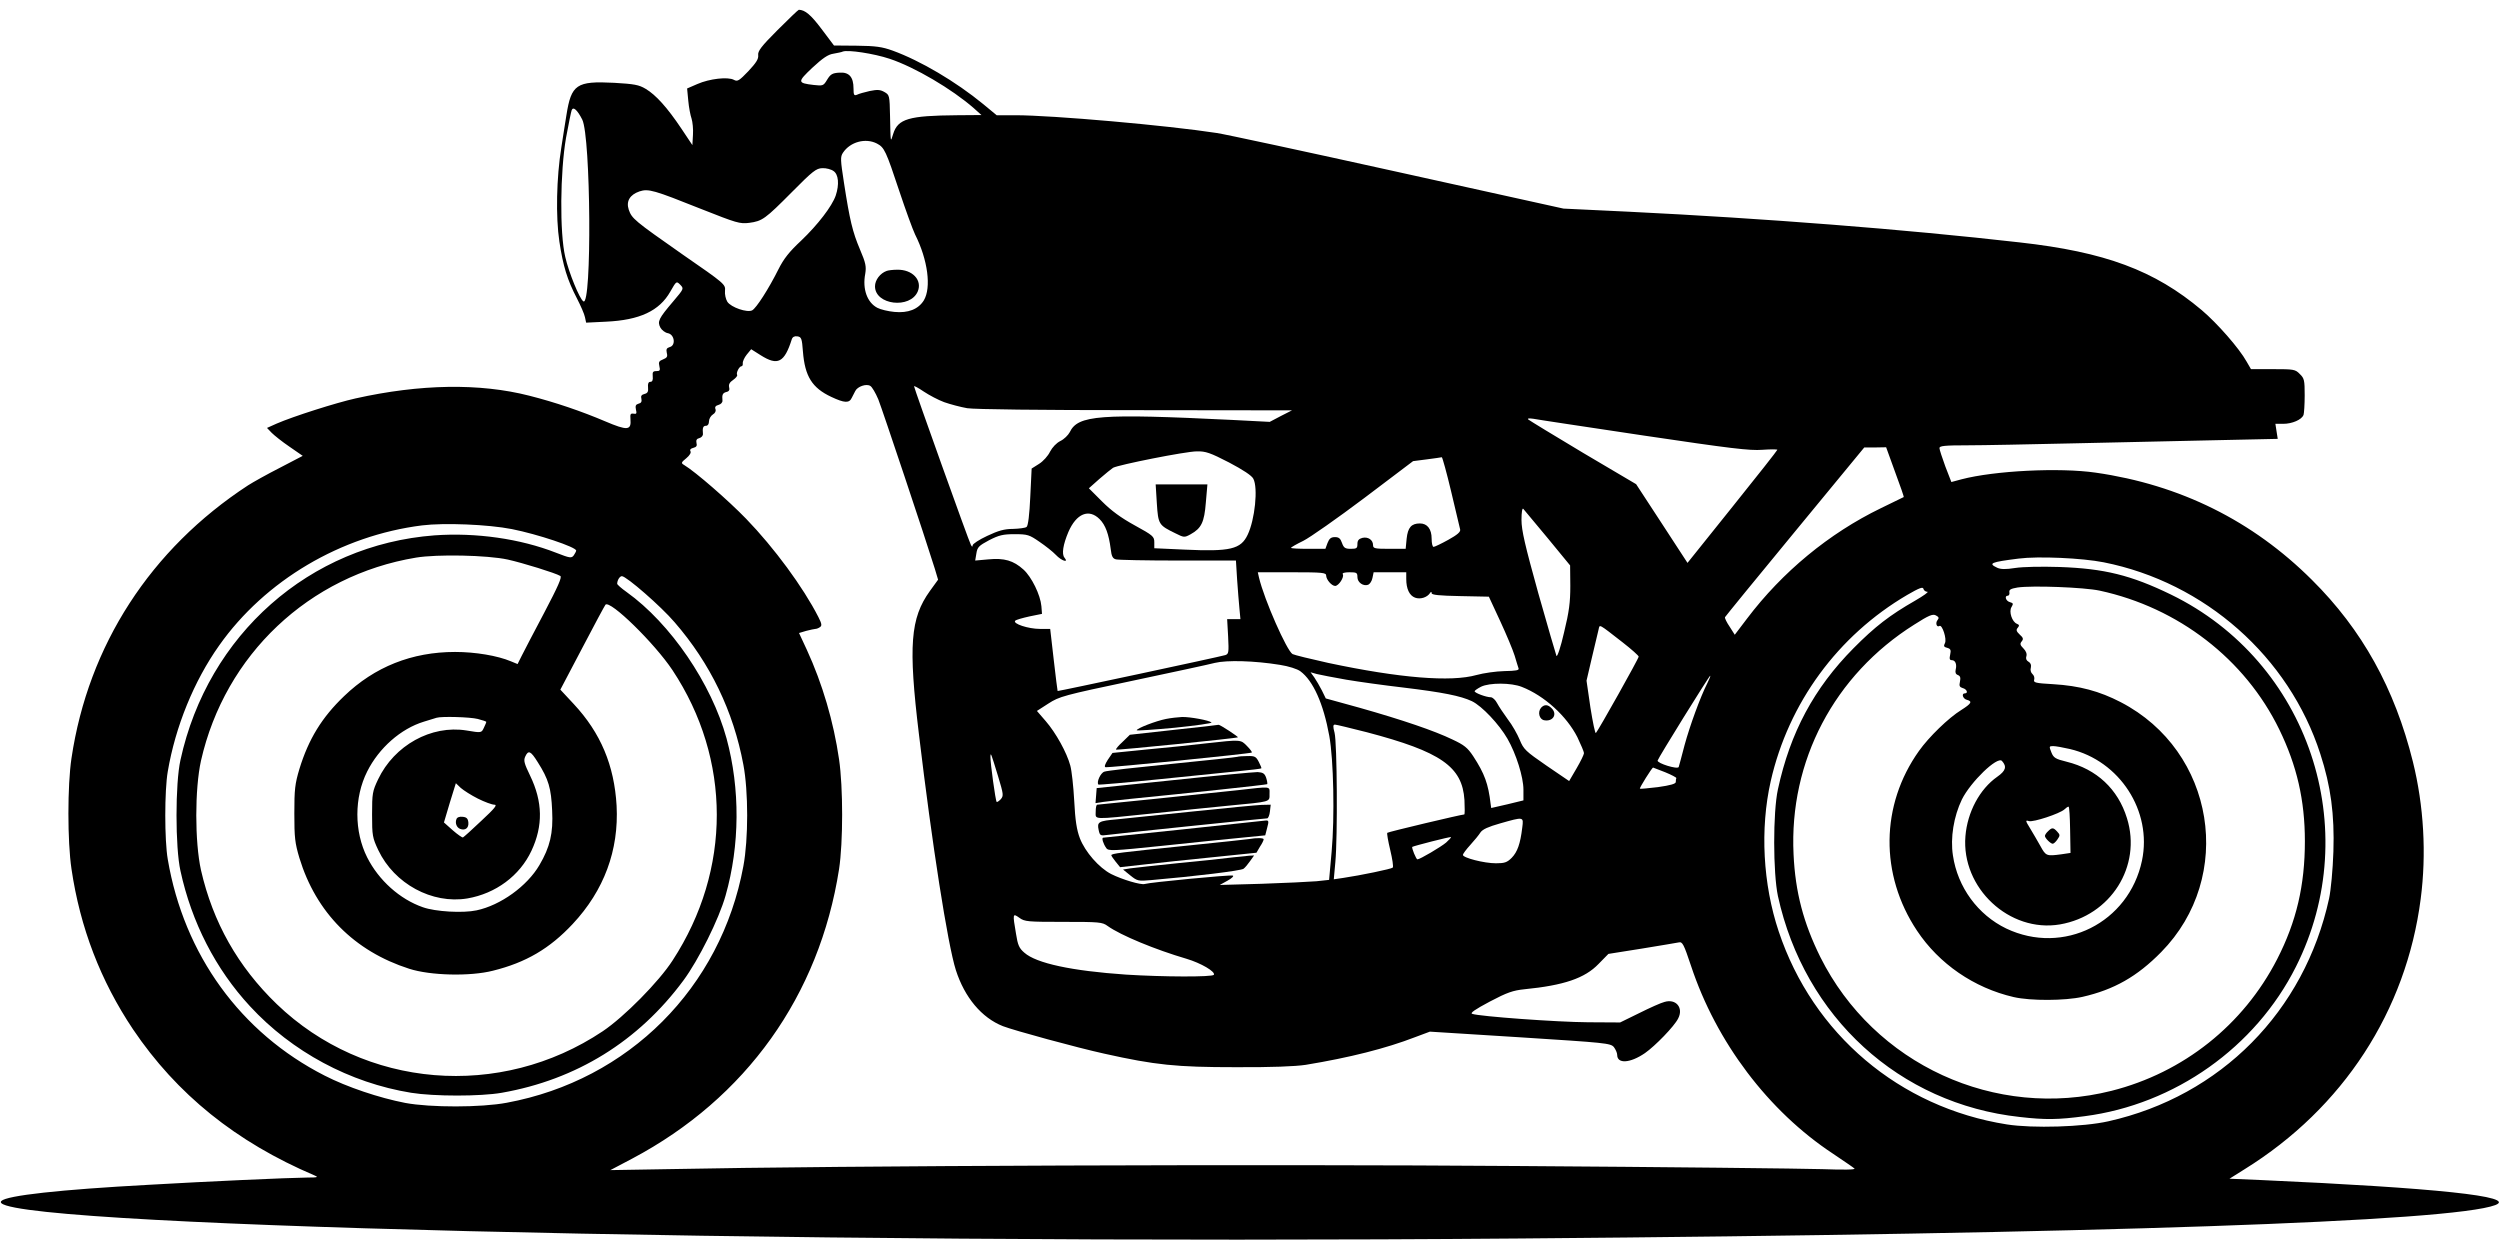  <svg version="1.0" xmlns="http://www.w3.org/2000/svg"
 width="1280pt" height="640pt" viewBox="0 0 1280 640"
 preserveAspectRatio="xMidYMid meet"><g transform="translate(0,640) scale(0.1,-0.1)"
fill="#000000" stroke="none">
<path d="M3981 6246 c-84 -84 -102 -108 -99 -129 2 -19 -10 -38 -50 -81 -47
-49 -56 -55 -74 -45 -31 17 -125 6 -187 -21 l-53 -23 6 -63 c3 -34 11 -75 17
-92 5 -16 9 -53 7 -82 l-3 -53 -56 84 c-73 109 -131 173 -183 204 -35 21 -59
25 -161 31 -194 10 -220 -8 -245 -166 -7 -41 -18 -115 -26 -165 -25 -155 -29
-355 -10 -482 19 -125 40 -195 90 -291 19 -37 38 -80 41 -96 l6 -28 102 5
c172 8 273 55 329 154 31 54 31 55 51 35 19 -20 19 -20 -36 -85 -75 -88 -82
-103 -66 -134 7 -13 25 -27 39 -29 34 -7 41 -63 9 -71 -16 -5 -19 -11 -15 -30
5 -19 1 -25 -19 -33 -21 -8 -24 -14 -19 -35 5 -21 3 -25 -15 -25 -18 0 -21 -5
-19 -27 2 -19 -2 -28 -12 -28 -10 0 -14 -9 -12 -29 2 -21 -2 -29 -18 -33 -16
-4 -20 -11 -16 -25 3 -14 -1 -22 -15 -25 -14 -4 -17 -11 -13 -30 5 -20 3 -24
-12 -21 -16 2 -18 -2 -16 -28 5 -58 -15 -60 -130 -11 -120 51 -254 97 -388
131 -254 65 -559 60 -890 -14 -99 -22 -319 -92 -404 -129 l-49 -22 24 -25 c13
-13 54 -46 91 -71 l68 -47 -117 -61 c-65 -33 -138 -74 -163 -90 -499 -326
-818 -819 -904 -1397 -21 -140 -21 -426 0 -567 44 -300 149 -573 315 -821 224
-332 527 -577 929 -748 22 -9 17 -11 -35 -11 -96 -1 -518 -20 -810 -37 -462
-25 -730 -55 -758 -83 -124 -124 3909 -224 7781 -192 2951 24 4764 86 4988
171 114 44 -305 88 -1196 128 l-165 7 78 49 c504 313 827 810 901 1384 30 230
16 476 -40 702 -93 375 -260 676 -517 931 -304 303 -675 487 -1107 549 -186
27 -519 10 -687 -34 l-52 -14 -31 80 c-16 44 -30 86 -30 94 0 11 26 14 143 14
78 0 322 5 542 10 220 5 546 12 724 16 l323 7 -6 38 -6 39 40 0 c46 0 94 21
104 45 3 9 6 55 6 101 0 77 -2 87 -25 109 -23 24 -31 25 -137 25 l-113 0 -22
38 c-39 70 -151 197 -230 264 -242 204 -495 298 -933 347 -588 67 -1308 123
-2000 157 l-335 16 -855 189 c-470 104 -884 193 -920 198 -252 39 -842 91
-1031 91 l-96 0 -69 57 c-140 115 -321 222 -464 274 -53 19 -86 24 -183 25
l-117 1 -64 85 c-55 73 -84 97 -116 98 -3 0 -52 -47 -109 -104z m574 -147
c129 -43 319 -155 431 -253 l39 -35 -125 -1 c-247 -2 -303 -18 -327 -96 -14
-46 -13 -48 -16 91 -2 107 -3 109 -29 124 -21 12 -36 13 -75 5 -26 -6 -56 -14
-65 -19 -15 -6 -18 -2 -18 32 0 59 -23 85 -73 81 -35 -2 -45 -8 -62 -36 -19
-32 -22 -32 -69 -27 -84 10 -84 15 -7 88 53 49 80 68 108 72 21 4 43 8 48 11
26 10 159 -10 240 -37z m-1574 -311 c44 -87 50 -959 6 -931 -19 11 -75 148
-93 228 -29 123 -26 435 4 609 13 70 26 135 29 142 8 20 29 1 54 -48z m1509
-123 c38 -20 46 -37 115 -245 32 -96 68 -195 80 -220 66 -131 84 -273 45 -338
-28 -45 -80 -66 -151 -59 -31 3 -70 12 -87 21 -52 27 -77 96 -62 174 6 37 3
55 -27 125 -38 90 -52 148 -82 342 -18 117 -19 132 -5 153 37 56 116 77 174
47z m-222 -141 c25 -17 30 -68 11 -125 -19 -55 -92 -150 -177 -231 -61 -57
-89 -92 -117 -148 -50 -100 -113 -198 -134 -209 -25 -13 -108 15 -127 44 -8
13 -14 38 -12 56 3 33 0 36 -217 186 -250 175 -260 184 -276 230 -14 43 6 76
55 93 46 15 73 7 316 -90 182 -72 198 -77 246 -71 67 9 81 19 220 159 105 106
123 120 154 121 20 1 46 -6 58 -15z m-157 -924 c10 -127 47 -186 145 -232 68
-32 92 -33 105 -5 5 9 13 25 18 35 11 23 57 39 77 26 9 -5 27 -36 41 -69 21
-53 242 -714 289 -866 l17 -57 -42 -58 c-100 -139 -111 -279 -56 -734 67 -562
147 -1075 189 -1207 45 -140 132 -244 241 -287 57 -22 379 -110 520 -141 260
-58 368 -69 670 -69 186 -1 307 4 360 12 225 37 411 84 561 142 l75 28 462
-29 c438 -28 463 -30 480 -50 9 -12 17 -30 17 -40 0 -47 66 -43 142 9 53 37
150 137 170 177 29 55 -11 103 -70 85 -17 -4 -75 -30 -129 -57 l-98 -48 -165
1 c-158 1 -556 30 -592 43 -13 4 13 22 90 63 89 47 119 57 177 63 202 20 309
56 380 130 l50 51 170 27 c94 15 179 30 191 32 18 4 25 -9 62 -120 129 -390
396 -744 727 -962 55 -37 105 -71 110 -76 6 -6 -55 -7 -165 -3 -96 3 -798 11
-1560 16 -1289 10 -3459 2 -4350 -16 l-295 -5 112 59 c583 309 958 835 1059
1482 21 138 21 419 0 562 -28 193 -85 387 -165 561 l-40 86 37 11 c20 5 42 10
47 10 6 0 16 4 23 9 11 7 10 17 -8 52 -78 153 -226 354 -370 503 -91 94 -260
241 -317 275 -17 10 -16 13 11 35 17 14 26 29 21 36 -4 7 1 14 15 17 16 4 20
11 16 25 -3 14 1 22 15 25 11 3 19 13 18 22 -3 31 1 41 16 41 9 0 15 9 15 23
0 12 9 28 20 35 12 7 17 18 13 28 -4 10 1 17 16 21 12 3 21 13 20 22 -3 30 1
39 20 44 14 3 18 11 14 25 -3 14 3 25 21 37 14 10 23 21 20 26 -6 10 11 44 23
44 4 0 7 7 6 15 -1 9 8 29 20 44 l23 28 49 -31 c87 -55 121 -38 159 82 4 12
14 17 28 15 21 -3 24 -10 29 -78z m723 -259 c31 -11 84 -25 118 -31 39 -6 370
-10 863 -10 l800 -1 -57 -29 -57 -30 -193 10 c-679 33 -789 25 -831 -63 -8
-15 -29 -36 -48 -45 -20 -10 -41 -32 -53 -55 -10 -21 -35 -49 -56 -62 l-38
-24 -7 -145 c-4 -89 -11 -149 -19 -154 -6 -5 -37 -9 -69 -10 -45 0 -76 -9
-133 -36 -41 -19 -74 -41 -74 -48 -1 -9 -3 -9 -9 2 -10 17 -291 803 -291 812
0 4 22 -8 50 -27 27 -18 74 -43 104 -54z m3582 -171 c444 -66 543 -78 607 -73
42 3 77 3 77 0 0 -3 -103 -134 -230 -292 l-230 -287 -131 201 -132 202 -271
160 c-149 89 -275 166 -281 171 -6 6 3 7 25 4 19 -4 274 -42 566 -86z m1287
-187 c26 -70 46 -127 44 -128 -1 -1 -54 -26 -117 -57 -266 -129 -505 -327
-685 -565 l-63 -83 -26 41 c-15 22 -26 44 -24 49 2 4 163 202 358 438 l355
431 56 0 56 1 46 -127z m-3410 49 c72 -38 116 -67 124 -83 25 -47 8 -210 -29
-287 -35 -74 -89 -87 -323 -76 l-155 7 0 31 c0 29 -7 35 -100 86 -71 39 -120
75 -167 122 l-68 68 54 48 c30 26 61 51 70 57 27 15 372 84 429 84 45 1 68 -7
165 -57z m1137 -149 c23 -98 44 -185 46 -194 3 -12 -14 -27 -61 -53 -36 -20
-70 -36 -75 -36 -6 0 -10 19 -10 42 0 49 -22 78 -60 78 -44 0 -62 -21 -68 -78
l-5 -52 -83 0 c-76 0 -84 2 -84 19 0 27 -26 44 -55 37 -18 -5 -25 -13 -25 -31
0 -22 -4 -25 -34 -25 -29 0 -36 5 -45 30 -8 23 -16 30 -36 30 -20 0 -29 -7
-38 -30 l-11 -30 -88 0 c-48 0 -88 2 -88 5 0 3 28 19 63 36 34 17 175 116 312
219 l250 189 70 9 c39 5 73 10 77 11 3 0 25 -79 48 -176z m494 -238 l115 -140
1 -105 c0 -84 -6 -131 -32 -238 -17 -75 -35 -128 -39 -120 -3 7 -45 152 -93
321 -68 245 -86 322 -86 375 0 40 4 62 9 57 5 -6 61 -73 125 -150z m-2294 97
c30 -30 47 -76 57 -154 4 -36 10 -48 27 -52 11 -3 154 -6 318 -6 l296 0 6 -97
c4 -54 9 -122 12 -150 l5 -53 -34 0 -34 0 5 -89 c4 -81 3 -89 -14 -95 -34 -10
-857 -186 -859 -184 -1 2 -10 74 -20 161 l-18 157 -53 0 c-59 0 -141 27 -126
42 5 5 37 14 73 22 l64 13 -3 39 c-5 58 -50 150 -92 188 -51 46 -98 60 -180
52 l-67 -6 6 36 c5 33 13 40 65 68 51 26 71 31 131 31 66 0 75 -3 127 -39 31
-21 69 -51 84 -67 29 -31 68 -43 44 -14 -15 18 -7 67 20 131 41 95 105 121
160 66z m-3009 -51 c131 -26 329 -92 329 -110 0 -4 -6 -15 -12 -24 -12 -16
-19 -15 -91 13 -184 72 -410 104 -622 89 -639 -48 -1161 -508 -1301 -1150 -27
-120 -27 -448 0 -568 57 -263 180 -503 356 -693 215 -233 511 -392 825 -443
117 -19 356 -19 464 0 382 67 700 264 930 575 77 104 182 314 216 435 73 257
75 546 5 804 -77 281 -287 589 -512 750 -27 19 -48 38 -48 42 0 18 13 39 24
39 23 0 201 -155 270 -236 183 -211 301 -456 352 -729 26 -136 26 -382 0 -520
-115 -622 -587 -1095 -1211 -1211 -132 -25 -391 -25 -520 -1 -134 26 -298 81
-413 140 -430 219 -720 619 -803 1107 -17 97 -17 353 0 450 39 230 134 463
263 645 235 333 624 563 1039 615 114 14 338 5 460 -19z m-21 -156 c76 -17
245 -69 269 -84 9 -6 -11 -52 -82 -187 -52 -98 -104 -198 -116 -222 l-21 -42
-34 14 c-69 29 -182 48 -286 48 -221 0 -412 -76 -568 -226 -114 -109 -182
-220 -229 -373 -23 -77 -26 -105 -26 -228 0 -123 3 -151 26 -228 85 -279 281
-477 562 -567 108 -35 312 -40 429 -10 169 42 290 113 408 239 161 172 237
378 225 606 -12 206 -81 372 -220 521 l-68 73 112 213 c61 117 115 217 119
222 24 25 251 -197 343 -335 302 -456 303 -1022 1 -1486 -70 -109 -249 -290
-358 -363 -525 -351 -1219 -294 -1669 139 -199 192 -327 419 -388 686 -32 145
-32 415 0 560 123 543 553 949 1101 1040 108 18 365 13 470 -10z m8171 -14
c518 -103 949 -484 1109 -981 54 -166 73 -310 67 -500 -3 -93 -13 -198 -22
-240 -126 -578 -555 -1012 -1130 -1141 -128 -29 -387 -37 -520 -16 -550 87
-993 463 -1168 988 -81 242 -96 525 -41 769 91 401 344 746 699 954 62 36 81
43 83 31 2 -8 11 -15 20 -15 9 0 -19 -20 -62 -45 -131 -75 -206 -133 -316
-244 -202 -204 -324 -431 -387 -722 -26 -119 -25 -429 0 -547 136 -620 622
-1064 1239 -1131 130 -15 196 -14 331 4 462 60 875 353 1082 765 354 704 65
1563 -640 1906 -204 99 -341 133 -570 141 -94 3 -188 1 -227 -5 -50 -8 -74 -7
-92 1 -49 23 -33 29 109 47 101 13 325 3 436 -19z m-3981 -68 c0 -20 28 -53
46 -53 18 0 48 46 39 60 -4 6 9 10 34 10 37 0 41 -2 41 -25 0 -27 30 -48 55
-39 9 4 19 19 22 35 l6 29 83 0 84 0 0 -34 c0 -51 16 -85 45 -96 27 -10 62 1
77 24 5 8 8 7 8 -1 0 -9 39 -13 146 -15 l147 -3 58 -125 c32 -69 65 -148 74
-177 8 -29 18 -58 20 -65 4 -10 -14 -13 -72 -14 -43 -1 -107 -10 -143 -20
-131 -37 -393 -16 -760 62 -90 20 -172 40 -182 45 -29 16 -145 278 -172 392
l-6 27 175 0 c157 0 175 -2 175 -17z m3960 -77 c403 -87 745 -351 920 -711 90
-185 131 -362 131 -572 0 -225 -43 -411 -142 -604 -173 -337 -480 -581 -848
-674 -595 -150 -1216 135 -1491 685 -86 174 -128 331 -137 526 -23 478 208
918 618 1176 75 48 95 56 111 47 15 -8 17 -13 8 -24 -12 -15 -4 -39 10 -30 14
9 39 -68 28 -88 -8 -15 -5 -20 12 -24 17 -5 20 -11 15 -34 -5 -22 -3 -29 8
-29 19 0 27 -22 20 -49 -3 -14 0 -23 11 -27 13 -5 15 -14 11 -34 -5 -22 -2
-28 14 -33 21 -5 30 -27 11 -27 -19 0 -10 -28 10 -33 30 -8 24 -19 -28 -52
-65 -40 -166 -138 -217 -210 -197 -277 -201 -633 -10 -920 113 -170 292 -293
495 -340 87 -20 263 -19 352 1 162 37 280 104 403 229 380 386 276 1030 -207
1280 -108 56 -211 84 -346 92 -90 5 -102 8 -97 23 3 10 -1 22 -9 29 -8 7 -12
21 -8 33 3 13 -1 24 -12 30 -11 6 -15 16 -11 28 4 12 -2 27 -15 40 -17 17 -19
24 -9 36 10 12 8 19 -10 35 -17 16 -20 24 -10 35 9 11 8 15 -4 20 -25 9 -43
63 -28 86 10 17 9 20 -8 25 -21 5 -30 33 -11 33 6 0 10 8 8 18 -2 13 7 18 42
24 76 11 340 1 420 -16z m-2442 -265 c45 -35 82 -68 82 -73 0 -10 -206 -377
-219 -391 -4 -4 -16 55 -28 130 l-20 138 28 120 c16 66 31 130 34 143 6 26 -3
31 123 -67z m-1755 -115 c45 -7 89 -21 105 -33 65 -48 118 -165 148 -331 22
-121 28 -415 12 -592 l-13 -145 -65 -7 c-36 -3 -162 -9 -280 -13 l-215 -6 40
22 c22 12 34 24 27 26 -13 5 -428 -35 -451 -43 -19 -6 -114 22 -172 51 -62 32
-133 113 -160 183 -16 42 -24 91 -29 192 -4 74 -13 155 -20 180 -18 67 -74
168 -126 228 l-45 52 59 38 c56 36 77 42 428 116 203 43 394 84 424 92 62 15
203 11 333 -10z m340 -76 c65 -11 195 -29 290 -40 207 -25 295 -43 353 -70 52
-25 140 -119 182 -192 45 -78 82 -197 82 -261 l0 -55 -82 -20 -83 -19 -3 21
c-12 103 -31 155 -89 244 -29 44 -47 58 -107 86 -91 44 -255 100 -474 162
l-174 48 -20 41 c-11 22 -29 52 -39 67 l-19 26 32 -9 c18 -4 86 -18 151 -29z
m1849 -17 c-37 -73 -90 -219 -117 -318 -14 -55 -28 -105 -30 -112 -5 -14 -111
19 -108 33 2 12 264 434 269 434 3 0 -4 -17 -14 -37z m-950 -20 c115 -45 229
-149 284 -257 18 -38 34 -75 34 -82 0 -7 -17 -42 -38 -78 l-38 -65 -116 79
c-107 74 -117 83 -137 132 -12 29 -39 77 -61 105 -21 29 -46 66 -55 83 -8 16
-23 30 -32 30 -23 0 -83 22 -83 31 0 3 15 14 33 23 43 21 154 21 209 -1z
m-5346 -164 c24 -6 44 -13 44 -15 0 -2 -5 -15 -12 -29 -13 -28 -12 -28 -90
-15 -180 29 -369 -76 -452 -250 -29 -61 -31 -72 -31 -180 0 -109 2 -119 32
-183 82 -172 275 -277 456 -247 145 25 268 116 328 244 60 128 58 251 -7 385
-30 62 -34 77 -25 97 16 35 28 30 64 -28 56 -88 69 -134 74 -248 6 -116 -11
-187 -65 -279 -63 -108 -199 -206 -322 -232 -69 -15 -211 -7 -275 16 -118 41
-226 138 -285 255 -67 133 -67 307 0 440 60 120 172 219 290 255 30 9 60 18
65 20 25 8 171 4 211 -6z m4552 -68 c380 -100 489 -176 500 -347 2 -41 2 -74
-1 -74 -14 0 -389 -89 -394 -94 -3 -2 4 -42 15 -88 11 -46 17 -86 13 -90 -6
-7 -166 -40 -254 -53 l-48 -7 8 88 c12 130 9 611 -4 662 -9 33 -8 42 2 42 7 0
80 -18 163 -39z m3600 -86 c255 -60 422 -318 369 -571 -67 -319 -403 -487
-695 -348 -145 70 -249 211 -273 374 -14 90 4 200 46 287 45 90 181 222 205
197 26 -29 20 -50 -24 -81 -90 -63 -153 -181 -163 -304 -22 -265 225 -496 484
-452 260 45 420 298 343 544 -46 149 -155 251 -309 289 -57 14 -67 20 -78 48
-12 30 -12 32 9 32 13 0 51 -7 86 -15z m-5488 -139 c28 -93 29 -100 14 -118
-10 -10 -19 -16 -21 -14 -6 5 -33 203 -32 231 1 25 2 22 39 -99z m3416 20 c32
-13 58 -27 57 -30 -2 -3 -3 -12 -3 -20 0 -9 -27 -17 -91 -26 -50 -6 -92 -10
-93 -8 -3 3 62 108 68 108 1 0 29 -11 62 -24z m-6079 -135 c34 -17 72 -31 84
-31 17 0 3 -18 -66 -82 -48 -46 -91 -84 -95 -86 -3 -1 -27 15 -52 37 l-45 40
30 101 31 100 25 -24 c15 -13 54 -38 88 -55z m8152 -160 l2 -118 -47 -7 c-76
-10 -79 -9 -107 42 -15 26 -38 67 -53 91 -24 39 -25 43 -6 37 21 -7 158 38
182 60 8 8 17 14 21 14 4 0 7 -53 8 -119z m-2805 12 c-10 -84 -25 -125 -54
-155 -24 -24 -37 -28 -81 -28 -60 0 -169 28 -169 43 0 5 17 28 38 51 20 22 44
51 52 64 11 16 40 29 100 46 123 35 121 35 114 -21z m-390 -77 c-26 -22 -134
-86 -147 -86 -6 0 -31 60 -26 64 8 5 194 53 198 50 2 -2 -10 -14 -25 -28z
m-1959 -406 c183 0 199 -1 226 -21 67 -48 244 -121 404 -168 74 -22 149 -66
140 -82 -8 -12 -260 -11 -450 1 -278 19 -459 58 -520 112 -27 23 -34 39 -43
97 -18 105 -17 106 17 82 27 -20 43 -21 226 -21z"/>
<path d="M4540 5013 c-34 -12 -60 -47 -60 -79 0 -96 181 -117 219 -26 24 58
-28 113 -106 111 -21 0 -45 -3 -53 -6z"/>
<path d="M5923 3823 c7 -109 10 -112 96 -154 42 -21 45 -22 76 -5 56 31 71 61
79 164 l8 92 -133 0 -132 0 6 -97z"/>
<path d="M5970 2719 c-51 -10 -150 -48 -150 -58 0 -3 88 3 195 13 108 11 192
23 188 27 -12 11 -110 29 -151 28 -20 -1 -57 -5 -82 -10z"/>
<path d="M6010 2663 l-225 -25 -37 -36 c-21 -19 -36 -37 -34 -40 4 -4 619 58
624 63 3 3 -93 66 -99 64 -2 -1 -105 -13 -229 -26z"/>
<path d="M6175 2594 c-66 -8 -201 -22 -300 -31 l-179 -18 -24 -35 c-14 -22
-19 -36 -12 -38 12 -4 742 69 749 75 3 2 -8 17 -24 33 -33 34 -30 34 -210 14z"/>
<path d="M6335 2525 c-5 -2 -156 -18 -335 -36 -179 -18 -335 -35 -346 -40 -20
-7 -41 -55 -30 -66 2 -2 141 10 308 27 166 17 353 36 413 42 61 6 111 12 113
14 2 1 -4 16 -13 33 -14 27 -20 31 -58 30 -23 0 -46 -2 -52 -4z"/>
<path d="M6010 2406 l-395 -41 -3 -39 -3 -38 38 6 c21 3 85 10 143 16 294 29
695 72 698 75 2 2 0 16 -5 32 -8 23 -16 28 -44 30 -19 0 -212 -18 -429 -41z"/>
<path d="M6335 2354 c-155 -17 -708 -74 -717 -74 -5 0 -8 -16 -8 -35 0 -43
-23 -42 280 -11 129 14 309 32 400 41 220 21 210 18 210 60 0 41 13 39 -165
19z"/>
<path d="M6105 2245 c-170 -18 -344 -36 -386 -40 -94 -8 -103 -13 -94 -54 6
-29 9 -31 43 -26 41 6 803 85 820 85 5 0 12 16 14 35 l4 35 -46 -1 c-25 -1
-184 -16 -355 -34z"/>
<path d="M6060 2154 c-223 -23 -408 -43 -412 -43 -9 -1 1 -32 16 -53 11 -16
31 -15 292 12 153 16 334 35 401 41 l121 12 10 39 c9 33 8 38 -7 37 -9 -1
-198 -21 -421 -45z"/>
<path d="M6395 2104 c-11 -2 -155 -17 -320 -34 -344 -35 -385 -40 -385 -49 0
-3 10 -18 23 -34 l22 -27 125 14 c69 8 226 25 349 37 l224 23 18 31 c11 16 19
33 19 38 0 7 -37 8 -75 1z"/>
<path d="M6310 2010 c-36 -5 -159 -18 -275 -29 -115 -12 -227 -24 -248 -27
l-37 -6 37 -30 c36 -29 41 -30 108 -24 221 19 460 48 472 58 8 6 23 24 34 40
l20 28 -23 -1 c-13 -1 -52 -5 -88 -9z"/>
<path d="M7890 2776 c-19 -23 -8 -61 18 -64 44 -7 67 32 36 62 -19 20 -38 20
-54 2z"/>
<path d="M2337 2206 c-8 -20 1 -43 19 -50 26 -10 45 5 42 33 -2 20 -9 27 -29
29 -17 2 -29 -3 -32 -12z"/>
<path d="M10486 2144 c-9 -8 -16 -19 -16 -24 0 -11 29 -40 40 -40 5 0 16 10
24 22 14 20 14 24 -1 40 -20 22 -27 22 -47 2z"/>
</g>
</svg>
